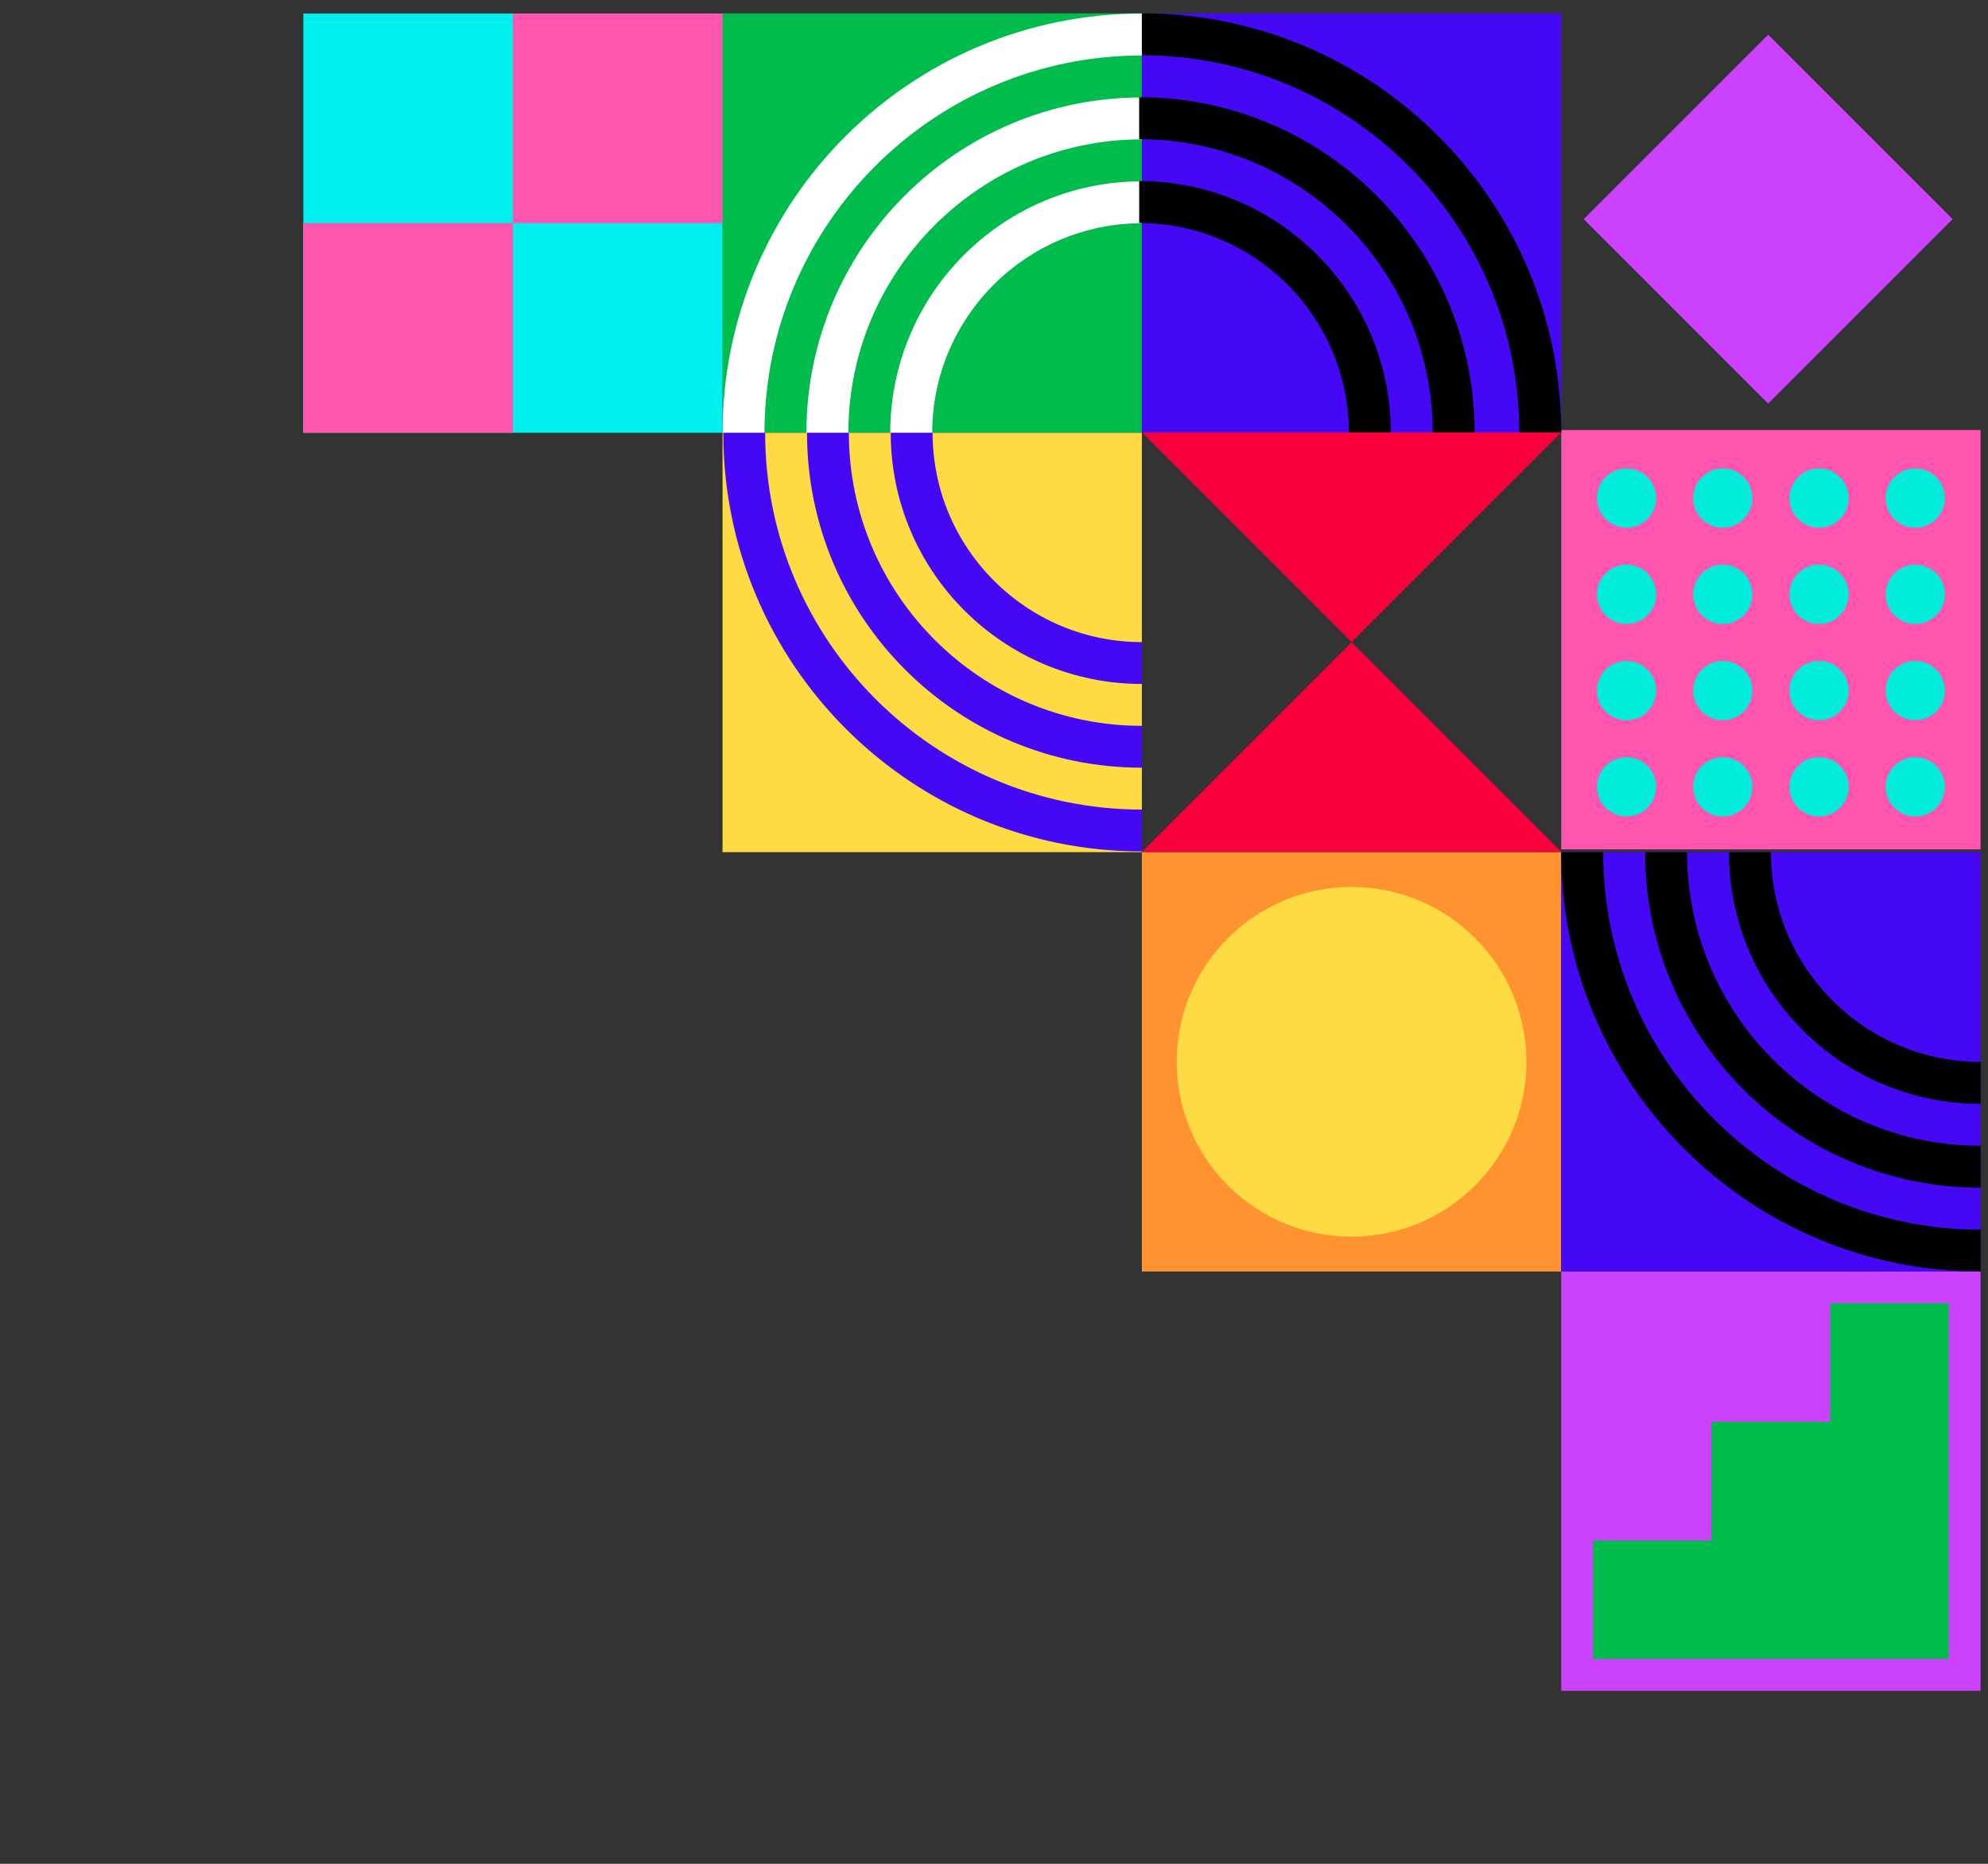 <?xml version="1.0" encoding="UTF-8"?><svg id="Layer_1" xmlns="http://www.w3.org/2000/svg" viewBox="0 0 1280 1200"><rect x="0" y="0" width="1280" height="1200" fill="#333333" stroke="none"/><defs><style>.cls-1{fill:#f9003c;}.cls-2{fill:#00efef;}.cls-3{fill:#cc43ff;}.cls-4{fill:#fff;}.cls-5{fill:#00eddb;}.cls-6{fill:#ffdb43;}.cls-7{fill:#4408f5;}.cls-8{fill:#00bc4c;}.cls-9{fill:#ff932f;}.cls-10{fill:#ff55ae;}</style></defs><g id="_2"><rect class="cls-8" x="465.21" y="8.58" width="269.99" height="269.99" transform="translate(456.63 743.79) rotate(-90)"/><rect class="cls-10" x="1005.22" y="276.86" width="269.99" height="269.99" transform="translate(728.37 1552.08) rotate(-90)"/><rect class="cls-3" x="1005.22" y="818.64" width="269.99" height="269.99" transform="translate(186.59 2093.86) rotate(-90)"/><rect class="cls-9" x="735.21" y="548.64" width="269.99" height="269.99" transform="translate(186.56 1553.85) rotate(-90)"/><rect class="cls-7" x="735.21" y="8.65" width="269.99" height="269.99" transform="translate(726.55 1013.86) rotate(-90)"/><rect class="cls-7" x="1005.22" y="548.64" width="269.99" height="269.99" transform="translate(456.58 1823.86) rotate(-90)"/><path d="M1275.22,818.71v-27c-133.99,0-243-109.01-243-243h-27c0,149.11,120.88,269.99,270,269.99Z"/><path d="M1086.22,548.72h-27c0,119.29,96.71,216,216,216v-27c-104.21,0-189-84.78-189-189Z"/><path d="M1275.22,710.72v-27c-74.44,0-135-60.56-135-135h-27c0,89.47,72.53,162,162,162Z"/><path class="cls-4" d="M465.21,278.73h27c0-133.99,109.01-243,243-243V8.73c-149.11,0-269.99,120.88-269.99,270Z"/><path class="cls-4" d="M735.21,89.73v-27c-119.29,0-216,96.71-216,216h27c0-104.21,84.78-189,189-189Z"/><path class="cls-4" d="M573.21,278.73h27c0-74.44,60.56-135,135-135v-27c-89.47,0-162,72.53-162,162Z"/><path d="M735.21,8.58v27c133.99,0,243,109.01,243,243h27c0-149.11-120.88-269.99-270-269.99Z"/><path d="M922.47,278.57h27c0-119.29-96.71-216-216-216v27c104.21,0,189,84.78,189,189Z"/><path d="M733.48,116.58v27c74.44,0,135,60.56,135,135h27c0-89.47-72.53-162-162-162Z"/><circle class="cls-5" cx="1233.18" cy="506.6" r="19.07"/><circle class="cls-5" cx="1171.21" cy="506.6" r="19.07"/><circle class="cls-5" cx="1109.24" cy="506.6" r="19.07"/><circle class="cls-5" cx="1047.27" cy="506.6" r="19.07"/><circle class="cls-5" cx="1233.18" cy="320.69" r="19.07"/><circle class="cls-5" cx="1171.21" cy="320.69" r="19.07"/><circle class="cls-5" cx="1109.24" cy="320.69" r="19.07"/><circle class="cls-5" cx="1047.27" cy="320.69" r="19.07"/><circle class="cls-5" cx="1233.18" cy="444.63" r="19.07"/><circle class="cls-5" cx="1171.21" cy="444.63" r="19.07"/><circle class="cls-5" cx="1109.24" cy="444.63" r="19.07"/><circle class="cls-5" cx="1047.27" cy="444.63" r="19.07"/><circle class="cls-5" cx="1233.18" cy="382.66" r="19.07"/><circle class="cls-5" cx="1171.21" cy="382.66" r="19.07"/><circle class="cls-5" cx="1109.24" cy="382.66" r="19.07"/><circle class="cls-5" cx="1047.27" cy="382.66" r="19.07"/><circle class="cls-6" cx="870.21" cy="683.64" r="112.57"/><polygon class="cls-8" points="1178.4 915.46 1102.04 915.46 1102.04 991.82 1025.69 991.82 1025.69 1068.17 1102.04 1068.17 1178.4 1068.17 1254.76 1068.17 1254.76 991.82 1254.76 915.46 1254.76 839.1 1178.4 839.1 1178.4 915.46"/><rect class="cls-3" x="1054.49" y="57.11" width="167.94" height="167.94" transform="translate(233.69 846.34) rotate(-45)"/><rect class="cls-2" x="195.3" y="8.73" width="269.92" height="269.92" transform="translate(186.56 473.95) rotate(-90)"/><rect class="cls-10" x="195.3" y="143.69" width="134.96" height="134.96" transform="translate(51.6 473.95) rotate(-90)"/><rect class="cls-10" x="330.25" y="8.73" width="134.96" height="134.96" transform="translate(321.52 473.95) rotate(-90)"/><rect class="cls-6" x="465.21" y="278.65" width="269.99" height="269.99" transform="translate(186.56 1013.86) rotate(-90)"/><path class="cls-7" d="M735.23,548.19v-26.95c-133.76,0-242.58-108.82-242.58-242.58h-26.95c0,148.86,120.68,269.54,269.54,269.54Z"/><path class="cls-7" d="M546.55,278.65h-26.95c0,119.09,96.54,215.63,215.63,215.63v-26.95c-104.04,0-188.68-84.64-188.68-188.68Z"/><path class="cls-7" d="M735.23,440.37v-26.95c-74.31,0-134.77-60.46-134.77-134.77h-26.95c0,89.32,72.41,161.72,161.72,161.72Z"/><polygon class="cls-1" points="1005.22 548.47 735.21 548.47 870.22 413.46 1005.22 548.47"/><polygon class="cls-1" points="1005.22 278.37 735.21 278.37 870.22 413.38 1005.22 278.37"/></g></svg>